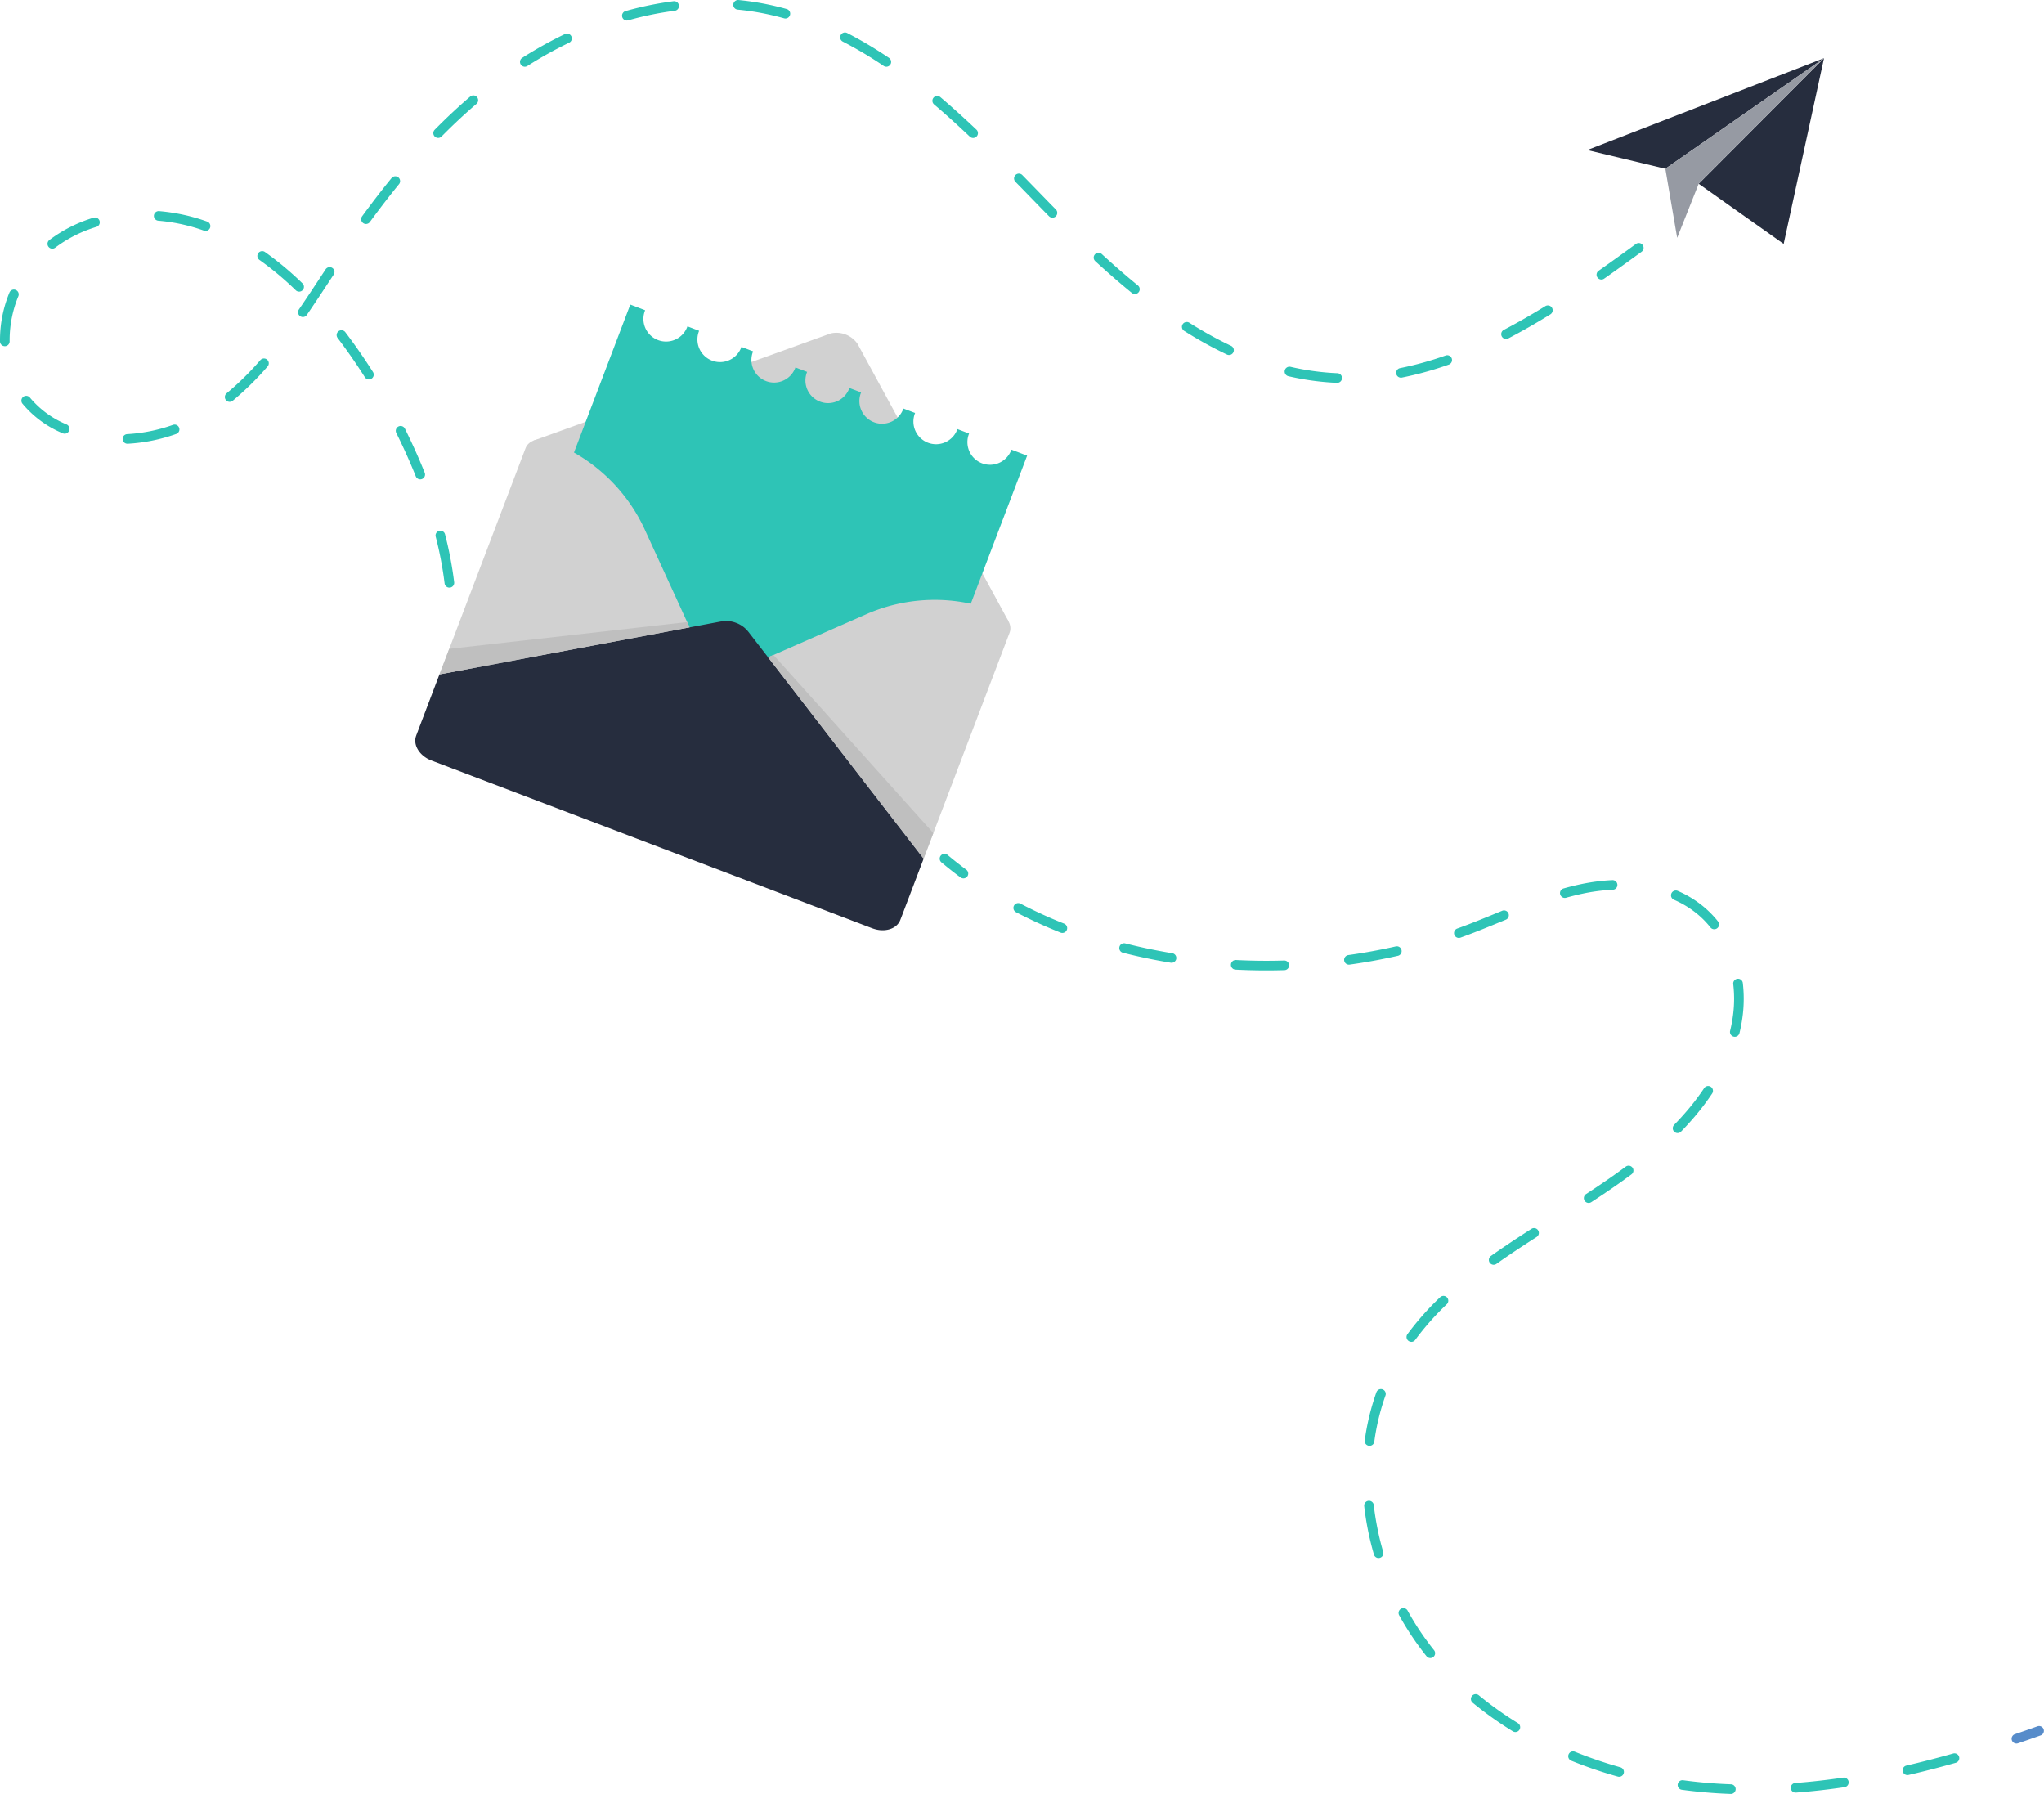 <svg xmlns="http://www.w3.org/2000/svg" xmlns:xlink="http://www.w3.org/1999/xlink" width="498.319" height="437.308" viewBox="0 0 498.319 437.308">
  <defs>
    <clipPath id="clip-path">
      <rect id="Rectangle_2753" data-name="Rectangle 2753" width="498.319" height="437.308" fill="none"/>
    </clipPath>
    <clipPath id="clip-path-3">
      <rect id="Rectangle_2751" data-name="Rectangle 2751" width="38.684" height="43.803" fill="#f4e4e4"/>
    </clipPath>
  </defs>
  <g id="Group_3761" data-name="Group 3761" clip-path="url(#clip-path)">
    <g id="Group_3760" data-name="Group 3760">
      <g id="Group_3759" data-name="Group 3759" clip-path="url(#clip-path)">
        <path id="Path_1262" data-name="Path 1262" d="M1176.147,1069.292a1.171,1.171,0,0,1-.7-.23c-1.6-1.181-3.166-2.42-4.667-3.682a1.175,1.175,0,1,1,1.512-1.8c1.464,1.231,3,2.44,4.552,3.592a1.175,1.175,0,0,1-.7,2.119" transform="translate(-941.266 -855.164)" fill="#2ec4b6"/>
        <path id="Path_1263" data-name="Path 1263" d="M1437.148,1318.729h-.043c-.736-.027-1.482-.06-2.218-.1-3.234-.171-6.495-.478-9.692-.911a1.174,1.174,0,1,1,.315-2.328c3.134.425,6.331.725,9.5.893.723.039,1.456.071,2.179.1a1.175,1.175,0,0,1-.042,2.349m15.774-.325a1.174,1.174,0,0,1-.086-2.345c3.8-.284,7.732-.724,11.681-1.307a1.174,1.174,0,0,1,.343,2.324c-4,.591-7.991,1.037-11.849,1.325-.03,0-.059,0-.089,0m-43.022-3.859a1.177,1.177,0,0,1-.317-.044,107.37,107.37,0,0,1-11.326-3.861,1.175,1.175,0,1,1,.883-2.177,104.988,104.988,0,0,0,11.077,3.776,1.175,1.175,0,0,1-.316,2.306m70.292-.408a1.175,1.175,0,0,1-.263-2.319c3.69-.852,7.529-1.841,11.409-2.94a1.174,1.174,0,1,1,.64,2.26c-3.918,1.11-7.794,2.109-11.521,2.969a1.175,1.175,0,0,1-.265.03m-95.582-10.5a1.167,1.167,0,0,1-.613-.174,87.038,87.038,0,0,1-9.769-6.954,1.175,1.175,0,1,1,1.493-1.813,84.689,84.689,0,0,0,9.5,6.766,1.175,1.175,0,0,1-.615,2.176M1363.87,1285.6a1.172,1.172,0,0,1-.917-.439,70,70,0,0,1-6.687-10,1.175,1.175,0,0,1,2.057-1.135,67.613,67.613,0,0,0,6.462,9.663,1.175,1.175,0,0,1-.915,1.91m-12.615-24.384a1.175,1.175,0,0,1-1.127-.847,71.017,71.017,0,0,1-2.373-11.79,1.174,1.174,0,1,1,2.334-.265,68.652,68.652,0,0,0,2.294,11.4,1.175,1.175,0,0,1-1.128,1.5m-2.2-27.341a1.189,1.189,0,0,1-.159-.011,1.174,1.174,0,0,1-1.006-1.321,58.056,58.056,0,0,1,2.837-11.726,1.174,1.174,0,1,1,2.212.791,55.724,55.724,0,0,0-2.721,11.25,1.175,1.175,0,0,1-1.163,1.017m10.193-25.355a1.175,1.175,0,0,1-.946-1.87,68.719,68.719,0,0,1,7.966-9,1.174,1.174,0,0,1,1.625,1.7,66.4,66.4,0,0,0-7.7,8.7,1.173,1.173,0,0,1-.948.479m20.074-18.8a1.175,1.175,0,0,1-.681-2.132c2.786-1.979,5.836-4.02,9.89-6.615a1.174,1.174,0,1,1,1.267,1.978c-4.021,2.575-7.043,4.6-9.8,6.552a1.171,1.171,0,0,1-.679.217m23.165-15.07a1.175,1.175,0,0,1-.643-2.158c3.809-2.486,6.885-4.613,9.681-6.692a1.174,1.174,0,1,1,1.4,1.885c-2.835,2.108-5.949,4.261-9.8,6.774a1.168,1.168,0,0,1-.641.192m21.677-17.029a1.175,1.175,0,0,1-.842-1.994c1.1-1.134,2.164-2.3,3.151-3.455a58.894,58.894,0,0,0,4.19-5.535,1.175,1.175,0,0,1,1.956,1.3,61.262,61.262,0,0,1-4.358,5.757c-1.021,1.2-2.116,2.4-3.255,3.57a1.173,1.173,0,0,1-.843.356m13.95-23.472a1.188,1.188,0,0,1-.279-.034,1.175,1.175,0,0,1-.863-1.419,35.129,35.129,0,0,0,.779-4.359,30.8,30.8,0,0,0-.01-6.979,1.175,1.175,0,1,1,2.333-.27,33.124,33.124,0,0,1,.011,7.513,37.553,37.553,0,0,1-.831,4.651,1.175,1.175,0,0,1-1.14.9m-114.229-16.182c-2.481,0-4.992-.064-7.465-.19a1.175,1.175,0,1,1,.12-2.346c2.432.124,4.9.187,7.345.187h.012c1.452,0,2.927-.022,4.385-.066a1.175,1.175,0,0,1,.071,2.348c-1.481.044-2.98.067-4.456.067Zm20.157-1.4a1.175,1.175,0,0,1-.161-2.338c3.889-.544,7.774-1.253,11.548-2.11a1.175,1.175,0,1,1,.52,2.291c-3.837.871-7.789,1.593-11.743,2.146a1.21,1.21,0,0,1-.164.012m-43.252-.464a1.185,1.185,0,0,1-.191-.016c-3.951-.646-7.884-1.467-11.689-2.44a1.175,1.175,0,0,1,.582-2.276c3.739.956,7.6,1.762,11.487,2.4a1.175,1.175,0,0,1-.188,2.334m70.052-6.065a1.175,1.175,0,0,1-.4-2.28l.693-.251c3.1-1.133,6.226-2.417,9.247-3.66l1.022-.42a1.174,1.174,0,0,1,.892,2.173l-1.021.42c-3.042,1.251-6.188,2.546-9.334,3.694q-.352.129-.707.256a1.179,1.179,0,0,1-.4.069m-96.654-1.208a1.173,1.173,0,0,1-.433-.083,114.574,114.574,0,0,1-10.874-4.976,1.174,1.174,0,0,1,1.09-2.081,112.171,112.171,0,0,0,10.65,4.874,1.175,1.175,0,0,1-.433,2.266m158.922-.9a1.172,1.172,0,0,1-.919-.442,22.407,22.407,0,0,0-2.875-2.992,23.688,23.688,0,0,0-6.014-3.747,1.175,1.175,0,1,1,.938-2.154,26.027,26.027,0,0,1,6.608,4.121,24.706,24.706,0,0,1,3.179,3.306,1.174,1.174,0,0,1-.917,1.907m-36.43-7.633a1.175,1.175,0,0,1-.317-2.305c1.385-.39,2.755-.73,4.071-1.011a48.318,48.318,0,0,1,7.837-1.023,1.174,1.174,0,1,1,.108,2.346,46.041,46.041,0,0,0-7.456.973c-1.267.271-2.588.6-3.926.975a1.179,1.179,0,0,1-.318.044" transform="translate(-1015.167 -881.421)" fill="#2ec4b6"/>
        <path id="Path_1264" data-name="Path 1264" d="M2506.548,2153.7a1.175,1.175,0,0,1-.379-2.287c1.81-.616,3.669-1.266,5.528-1.93a1.175,1.175,0,0,1,.791,2.212c-1.87.669-3.741,1.323-5.561,1.942a1.173,1.173,0,0,1-.379.063" transform="translate(-2014.948 -1728.67)" fill="#578cca"/>
        <path id="Path_1265" data-name="Path 1265" d="M109.557,143.243a1.174,1.174,0,0,1-1.165-1.034,89.116,89.116,0,0,0-2.17-11.38,1.174,1.174,0,0,1,2.276-.582,91.434,91.434,0,0,1,2.226,11.682,1.175,1.175,0,0,1-1.026,1.306,1.193,1.193,0,0,1-.142.008m-7.1-26.392a1.175,1.175,0,0,1-1.091-.738c-1.414-3.53-3.02-7.105-4.776-10.626a1.175,1.175,0,0,1,2.1-1.048c1.784,3.578,3.417,7.212,4.854,10.8a1.175,1.175,0,0,1-1.09,1.611M31.09,108.172a1.174,1.174,0,0,1-.065-2.347,39.985,39.985,0,0,0,11.147-2.254,1.174,1.174,0,0,1,.788,2.213,42.328,42.328,0,0,1-11.8,2.387l-.068,0M15.761,105.72a1.175,1.175,0,0,1-.459-.094A25.453,25.453,0,0,1,5.48,98.414,1.174,1.174,0,1,1,7.293,96.92a23.126,23.126,0,0,0,8.929,6.544,1.175,1.175,0,0,1-.46,2.256m40.232-7.762a1.174,1.174,0,0,1-.748-2.08,70.444,70.444,0,0,0,8.226-8.091,1.174,1.174,0,1,1,1.769,1.545,72.753,72.753,0,0,1-8.5,8.357,1.168,1.168,0,0,1-.747.269m269.987-4.632h-.05c-.452-.019-.909-.043-1.357-.071A64.622,64.622,0,0,1,314.1,91.71a1.174,1.174,0,1,1,.53-2.288,62.271,62.271,0,0,0,10.091,1.487c.431.027.871.05,1.307.069a1.174,1.174,0,0,1-.048,2.348M89.945,92.5a1.173,1.173,0,0,1-.992-.545c-2.123-3.341-4.357-6.56-6.643-9.566a1.174,1.174,0,1,1,1.87-1.422c2.325,3.059,4.6,6.332,6.756,9.729a1.175,1.175,0,0,1-.99,1.8m251.6-.429a1.175,1.175,0,0,1-.227-2.327,80.476,80.476,0,0,0,11.139-3.089,1.175,1.175,0,0,1,.783,2.215,82.827,82.827,0,0,1-11.466,3.178,1.177,1.177,0,0,1-.229.023m-41.919-5.526a1.171,1.171,0,0,1-.5-.113,96.963,96.963,0,0,1-10.4-5.752,1.175,1.175,0,1,1,1.256-1.985,94.55,94.55,0,0,0,10.145,5.613,1.175,1.175,0,0,1-.5,2.237M1.179,84.392A1.174,1.174,0,0,1,0,83.239q0-.258,0-.517a30.43,30.43,0,0,1,2.3-11.4,1.174,1.174,0,0,1,2.174.89A28.061,28.061,0,0,0,2.349,82.722q0,.237,0,.474a1.175,1.175,0,0,1-1.153,1.2H1.179M367.166,82.63a1.175,1.175,0,0,1-.544-2.216c3.267-1.706,6.578-3.6,10.121-5.786a1.174,1.174,0,1,1,1.234,2c-3.591,2.218-6.95,4.138-10.268,5.87a1.17,1.17,0,0,1-.543.134M73.836,77.28a1.175,1.175,0,0,1-.967-1.839c1.852-2.7,3.685-5.482,5.456-8.175l1.043-1.584a1.175,1.175,0,1,1,1.961,1.293l-1.042,1.582c-1.778,2.7-3.617,5.5-5.482,8.214a1.174,1.174,0,0,1-.97.51m202.849-5.606a1.169,1.169,0,0,1-.74-.263c-2.9-2.359-5.819-4.894-8.924-7.749a1.174,1.174,0,1,1,1.59-1.729c3.069,2.822,5.953,5.326,8.816,7.655a1.175,1.175,0,0,1-.742,2.086m-203.76-.58a1.171,1.171,0,0,1-.817-.331,75.108,75.108,0,0,0-8.865-7.408A1.175,1.175,0,0,1,64.6,61.437a77.45,77.45,0,0,1,9.144,7.64,1.174,1.174,0,0,1-.818,2.018m317.486-2.951a1.175,1.175,0,0,1-.676-2.136c3.337-2.342,6.618-4.723,9.1-6.536a1.174,1.174,0,1,1,1.384,1.9c-2.494,1.819-5.786,4.208-9.139,6.561a1.17,1.17,0,0,1-.674.213M12.752,60.62a1.175,1.175,0,0,1-.709-2.111,34.6,34.6,0,0,1,10.793-5.453,1.175,1.175,0,0,1,.688,2.246,32.259,32.259,0,0,0-10.064,5.08,1.17,1.17,0,0,1-.708.238M50.113,56.29a1.17,1.17,0,0,1-.394-.069q-.391-.139-.786-.273A44.012,44.012,0,0,0,38.569,53.8a1.175,1.175,0,0,1,.2-2.341,46.345,46.345,0,0,1,10.917,2.268q.414.14.823.286a1.175,1.175,0,0,1-.394,2.281M89.224,54.6a1.175,1.175,0,0,1-.948-1.867c2.4-3.29,4.825-6.437,7.206-9.354a1.175,1.175,0,0,1,1.82,1.485c-2.353,2.884-4.752,6-7.128,9.253a1.173,1.173,0,0,1-.95.482m167.356-1.543a1.171,1.171,0,0,1-.837-.35c-.891-.9-1.8-1.83-2.771-2.832l-.461-.474c-1.625-1.671-3.3-3.4-4.975-5.1a1.175,1.175,0,0,1,1.678-1.644c1.674,1.708,3.355,3.438,4.982,5.111l.461.474c.97,1,1.872,1.92,2.759,2.82a1.174,1.174,0,0,1-.836,2M237.243,33.633a1.17,1.17,0,0,1-.808-.322c-3.063-2.9-5.9-5.462-8.676-7.822a1.175,1.175,0,1,1,1.522-1.789c2.807,2.387,5.676,4.974,8.77,7.907a1.174,1.174,0,0,1-.808,2.027m-130.423-.01a1.174,1.174,0,0,1-.837-2c2.834-2.879,5.746-5.6,8.655-8.082a1.174,1.174,0,0,1,1.525,1.786c-2.858,2.44-5.72,5.113-8.507,7.944a1.171,1.171,0,0,1-.837.351m21.131-17.36a1.175,1.175,0,0,1-.633-2.165,99.444,99.444,0,0,1,10.376-5.784,1.175,1.175,0,1,1,1.018,2.117,97.024,97.024,0,0,0-10.13,5.647,1.169,1.169,0,0,1-.631.185m88.137,0a1.169,1.169,0,0,1-.655-.2,98.7,98.7,0,0,0-9.965-5.927,1.174,1.174,0,1,1,1.074-2.089,101.043,101.043,0,0,1,10.2,6.068,1.175,1.175,0,0,1-.658,2.149M152.825,5a1.175,1.175,0,0,1-.318-2.305A81.415,81.415,0,0,1,164.172.3a1.175,1.175,0,1,1,.3,2.33,79.075,79.075,0,0,0-11.327,2.322,1.174,1.174,0,0,1-.319.044m38.652-.491a1.175,1.175,0,0,1-.316-.043c-2.088-.582-4.214-1.065-6.318-1.437-1.644-.291-3.329-.52-5.009-.68a1.174,1.174,0,1,1,.224-2.338c1.742.167,3.489.4,5.193.705,2.179.385,4.379.886,6.54,1.488a1.175,1.175,0,0,1-.315,2.306" transform="translate(0 0)" fill="#2ec4b6"/>
        <path id="Path_1266" data-name="Path 1266" d="M670.2,414.579,597.767,440.7l-7.059,21.6c-.963,2.531-11.565,39.576-8.661,40.681l63.947-14.712,34.277,48.083c2.9,1.105,21.2-30.108,22.163-32.64l11.121-19.011-36.806-67.636a6.286,6.286,0,0,0-6.552-2.493" transform="translate(-467.708 -333.289)" fill="#d1d1d1"/>
        <path id="Path_1267" data-name="Path 1267" d="M717.339,414.663a5.52,5.52,0,1,1-10.315-3.925l-2.849-1.084a5.52,5.52,0,1,1-10.315-3.925l-2.849-1.084a5.52,5.52,0,1,1-10.314-3.925l-2.849-1.084a5.52,5.52,0,1,1-10.315-3.925l-2.849-1.084a5.52,5.52,0,1,1-10.315-3.925l-2.849-1.084a5.52,5.52,0,1,1-10.314-3.925l-2.849-1.084a5.52,5.52,0,1,1-10.314-3.925l-3.621-1.378L585.342,482l96.752,36.819,39.079-102.692Z" transform="translate(-470.762 -305.055)" fill="#2ec4b6"/>
        <path id="Path_1268" data-name="Path 1268" d="M889.156,766.158l36.2-15.892a41.5,41.5,0,0,1,31.222-.362c2.434.926,3.818,3.223,3.092,5.13l-13.436,35.307L933.312,824.3c-.726,1.907-5.118,3.551-7.551,2.625l-14.966-5.7-23.276-50.768a3.153,3.153,0,0,1,1.638-4.3" transform="translate(-713.534 -600.807)" fill="#d1d1d1"/>
        <path id="Path_1269" data-name="Path 1269" d="M590.211,604.487,573.734,568.55a41.5,41.5,0,0,0-23.082-21.027c-2.433-.926-4.995-.131-5.721,1.777L531.5,584.606l-13.08,34.373c-.726,1.907,1.137,5.51,3.57,6.436l15.449,5.825,51.139-22.45a3.153,3.153,0,0,0,1.638-4.3" transform="translate(-416.808 -440.034)" fill="#d1d1d1"/>
        <path id="Path_1270" data-name="Path 1270" d="M641.109,831.249l-5.684,14.937c-.85,2.233-3.893,3.146-6.8,2.042L521.113,807.313c-2.9-1.1-4.569-3.811-3.719-6.043l5.684-14.937,68.729-12.923a6.72,6.72,0,0,1,3.425.3,6.8,6.8,0,0,1,3.128,2.2Z" transform="translate(-415.935 -621.933)" fill="#262d3e"/>
        <path id="Path_1271" data-name="Path 1271" d="M549.714,781.194l58.016-6.531.593,1.294-60.98,11.466Z" transform="translate(-440.202 -623.023)" fill="#bfbfbf"/>
        <path id="Path_1272" data-name="Path 1272" d="M996.848,858.972l-39-43.448-1.3.572L994.477,865.2Z" transform="translate(-769.304 -655.886)" fill="#bfbfbf"/>
        <path id="Path_1273" data-name="Path 1273" d="M2146.2,72.442l-9.833,45.281-20.718-14.666Z" transform="translate(-1701.514 -58.262)" fill="#262d3e"/>
        <path id="Path_1274" data-name="Path 1274" d="M2034.607,72.442,1995.922,99.4l-19.027-4.559Z" transform="translate(-1589.919 -58.262)" fill="#262d3e"/>
        <path id="Path_1275" data-name="Path 1275" d="M2112.781,72.442l-30.551,30.615-5.25,13.187L2074.1,99.4Z" transform="translate(-1668.094 -58.262)" fill="#969aa3"/>
      </g>
    </g>
  </g>
</svg>
